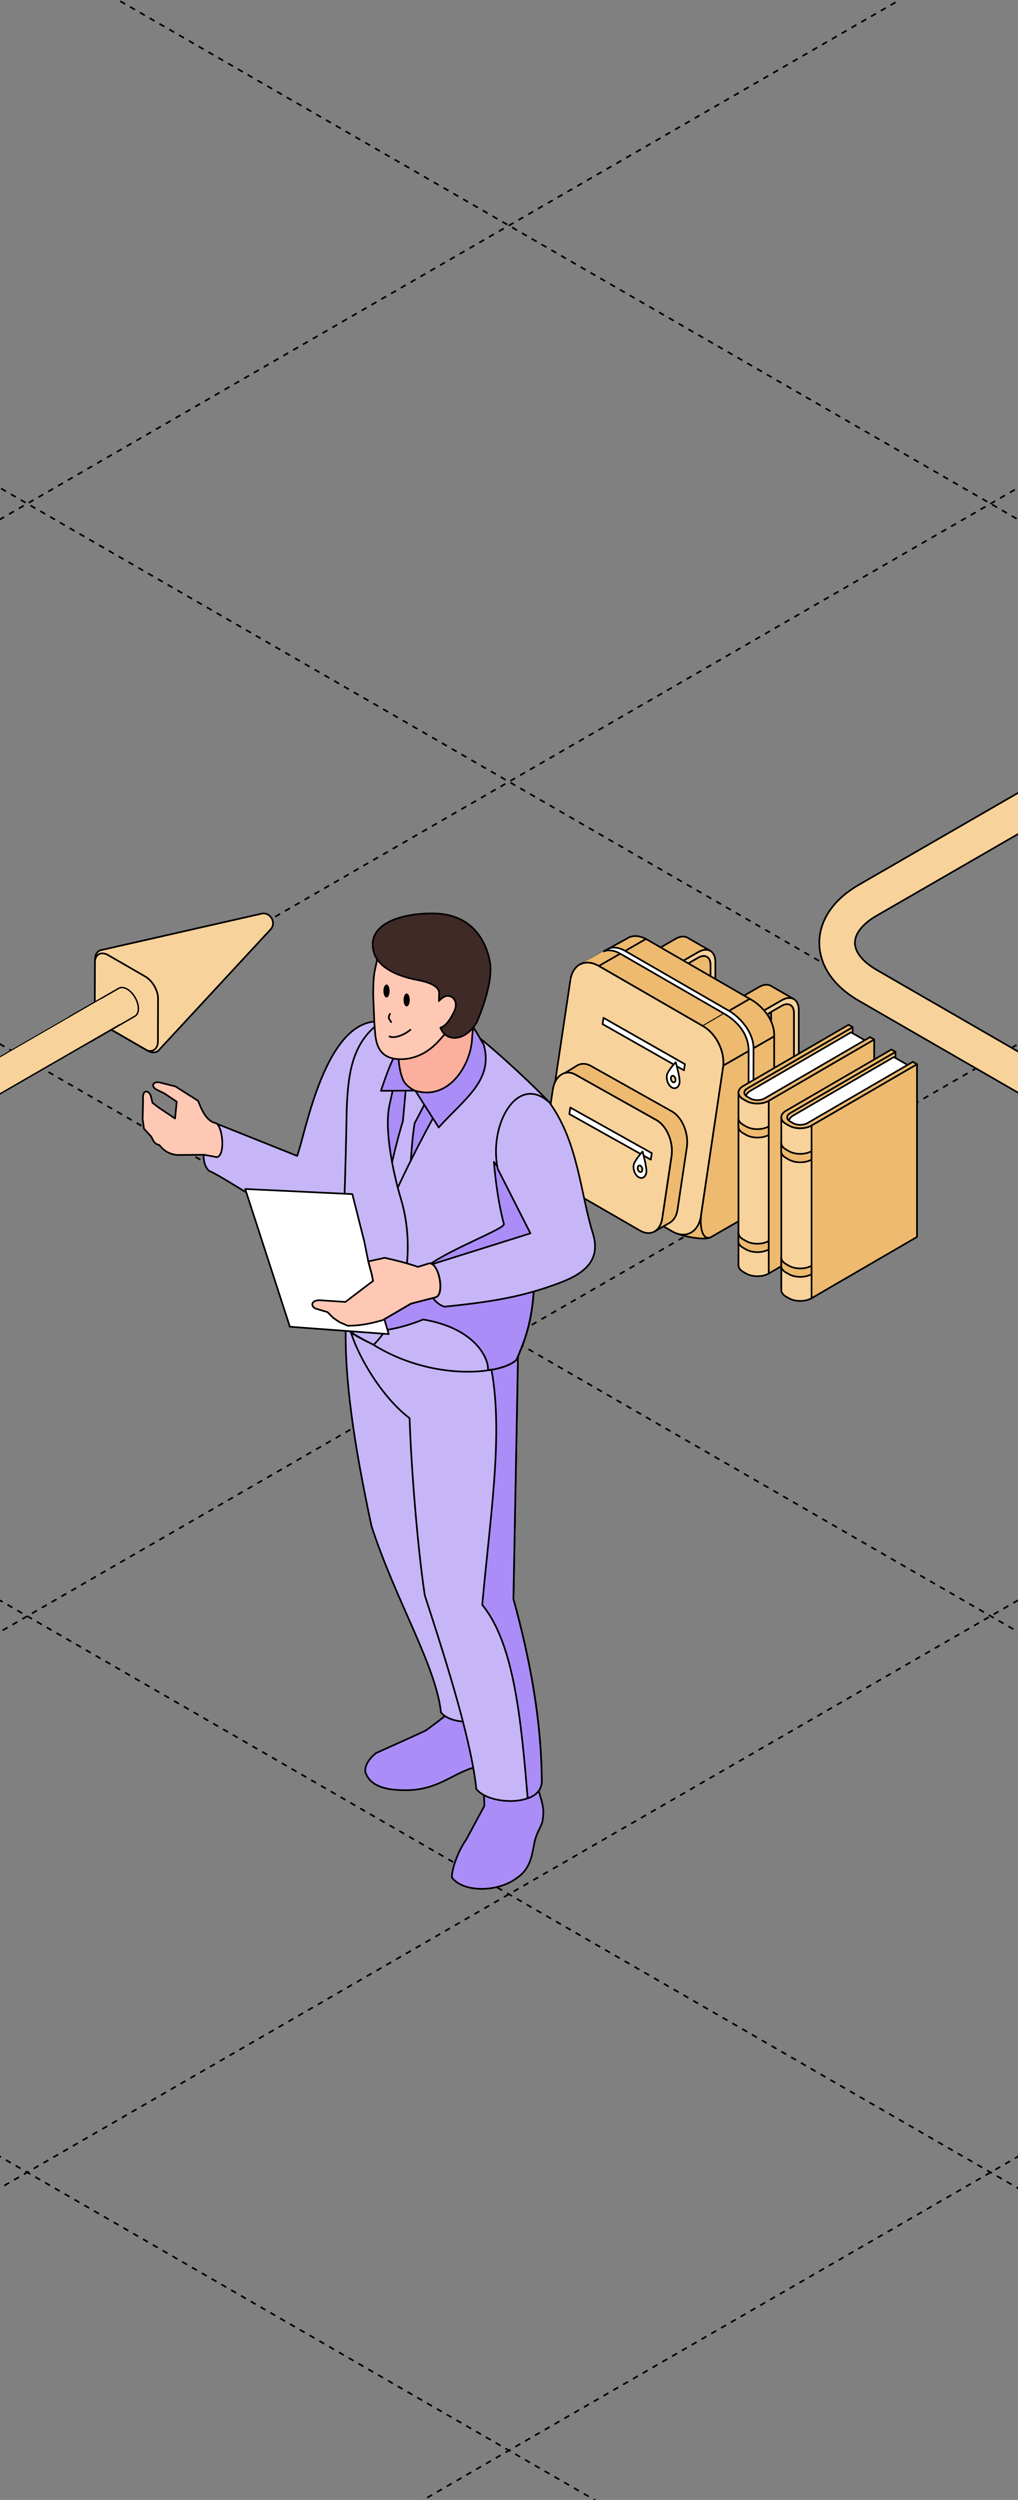 <?xml version="1.0" encoding="UTF-8"?> <svg xmlns="http://www.w3.org/2000/svg" width="360" height="884" viewBox="0 0 360 884" fill="none"><rect x="0" y="0" width="360" height="884" fill="#808080" stroke="none"/><g clip-path="url(#clip0_7527_34187)"><path d="M-1523.34 276.473L180.015 1259.9" stroke="black" stroke-width="0.6" stroke-linejoin="round" stroke-dasharray="2 2"></path><path d="M-1352.97 178.111L350.382 1161.54" stroke="black" stroke-width="0.6" stroke-linejoin="round" stroke-dasharray="2 2"></path><path d="M-1182.65 79.777L520.703 1063.21" stroke="black" stroke-width="0.6" stroke-linejoin="round" stroke-dasharray="2 2"></path><path d="M-1012.33 -18.557L691.023 964.875" stroke="black" stroke-width="0.6" stroke-linejoin="round" stroke-dasharray="2 2"></path><path d="M-841.964 -116.918L861.39 866.514" stroke="black" stroke-width="0.6" stroke-linejoin="round" stroke-dasharray="2 2"></path><path d="M-671.646 -215.252L1031.71 768.18" stroke="black" stroke-width="0.6" stroke-linejoin="round" stroke-dasharray="2 2"></path><path d="M-501.327 -313.586L1202.03 669.846" stroke="black" stroke-width="0.6" stroke-linejoin="round" stroke-dasharray="2 2"></path><path d="M-330.958 -411.947L1372.4 571.484" stroke="black" stroke-width="0.6" stroke-linejoin="round" stroke-dasharray="2 2"></path><path d="M-160.639 -510.281L1542.71 473.15" stroke="black" stroke-width="0.6" stroke-linejoin="round" stroke-dasharray="2 2"></path><path d="M9.679 -608.615L1713.03 374.816" stroke="black" stroke-width="0.6" stroke-linejoin="round" stroke-dasharray="2 2"></path><path d="M180.048 -706.979L1883.4 276.453" stroke="black" stroke-width="0.6" stroke-linejoin="round" stroke-dasharray="2 2"></path><path d="M179.967 1259.87L1883.32 276.435" stroke="black" stroke-width="0.6" stroke-linejoin="round" stroke-dasharray="2 2"></path><path d="M9.648 1161.53L1713 178.101" stroke="black" stroke-width="0.6" stroke-linejoin="round" stroke-dasharray="2 2"></path><path d="M-160.695 1063.19L1542.66 79.755" stroke="black" stroke-width="0.6" stroke-linejoin="round" stroke-dasharray="2 2"></path><path d="M-331.039 964.838L1372.31 -18.594" stroke="black" stroke-width="0.6" stroke-linejoin="round" stroke-dasharray="2 2"></path><path d="M-501.357 866.506L1202 -116.926" stroke="black" stroke-width="0.6" stroke-linejoin="round" stroke-dasharray="2 2"></path><path d="M-671.701 768.156L1031.65 -215.276" stroke="black" stroke-width="0.6" stroke-linejoin="round" stroke-dasharray="2 2"></path><path d="M-842.045 669.809L861.308 -313.623" stroke="black" stroke-width="0.6" stroke-linejoin="round" stroke-dasharray="2 2"></path><path d="M-1012.36 571.475L690.991 -411.957" stroke="black" stroke-width="0.6" stroke-linejoin="round" stroke-dasharray="2 2"></path><path d="M-1182.71 473.127L520.645 -510.305" stroke="black" stroke-width="0.6" stroke-linejoin="round" stroke-dasharray="2 2"></path><path d="M-1353.05 374.779L350.303 -608.653" stroke="black" stroke-width="0.6" stroke-linejoin="round" stroke-dasharray="2 2"></path><path d="M-1523.37 276.445L179.982 -706.987" stroke="black" stroke-width="0.6" stroke-linejoin="round" stroke-dasharray="2 2"></path><path d="M2288.5 750.639L2645.41 544.574C2659.76 536.29 2659.76 522.858 2645.41 514.574L2080.51 188.424C2066.16 180.14 2042.89 180.14 2028.54 188.424L1055.13 750.426C1040.78 758.71 1017.52 758.71 1003.17 750.426L306.795 348.375C292.446 340.09 292.446 326.659 306.795 318.375L897.315 -22.562C911.663 -30.846 911.663 -44.278 897.315 -52.562L96.462 -514.934C82.113 -523.219 58.849 -523.219 44.501 -514.934L-544.138 -175.084" stroke="black" stroke-width="13.2"></path><path d="M2288.5 750.639L2645.41 544.574C2659.76 536.29 2659.76 522.858 2645.41 514.574L2080.51 188.424C2066.16 180.14 2042.89 180.14 2028.54 188.424L1055.13 750.426C1040.78 758.71 1017.52 758.71 1003.17 750.426L306.795 348.375C292.446 340.09 292.446 326.659 306.795 318.375L897.315 -22.562C911.663 -30.846 911.663 -44.278 897.315 -52.562L96.462 -514.934C82.113 -523.219 58.849 -523.219 44.501 -514.934L-544.138 -175.084" stroke="#F8D29B" stroke-width="12"></path><path d="M265.135 413.893L276.435 407.371C279.768 405.449 282.48 400.75 282.48 396.9V357.175C282.48 353.326 279.768 351.764 276.435 353.685L265.135 360.208V362.201L276.435 355.679C278.814 354.306 280.755 355.424 280.755 358.175V397.9C280.755 400.652 278.82 404.004 276.435 405.377L265.135 411.9V413.893Z" fill="#F8D29B" stroke="black" stroke-width="0.6" stroke-miterlimit="10" stroke-linejoin="round"></path><path d="M268.377 349.03C270.168 347.997 271.776 347.977 272.881 348.768L280.619 353.219C279.527 352.637 278.057 352.742 276.436 353.683L265.136 360.206L257.077 355.552L268.377 349.03Z" fill="#EDBA6F" stroke="black" stroke-width="0.6" stroke-miterlimit="10" stroke-linejoin="round"></path><path d="M272.696 393.244V357.833L276.435 355.676C278.814 354.304 280.755 355.422 280.755 358.173V397.898C280.755 400.65 278.82 404.002 276.435 405.375L265.134 411.898L257.076 407.244L268.376 400.721C270.755 399.349 272.696 395.99 272.696 393.244Z" fill="#EDBA6F" stroke="black" stroke-width="0.6" stroke-miterlimit="10" stroke-linejoin="round"></path><path d="M235.627 396.856L246.927 390.333C250.26 388.412 252.972 383.713 252.972 379.863V340.138C252.972 336.289 250.26 334.727 246.927 336.648L235.627 343.171V345.164L246.927 338.642C249.306 337.269 251.247 338.387 251.247 341.132V380.857C251.247 383.602 249.312 386.961 246.927 388.334L235.627 394.856V396.85V396.856Z" fill="#F8D29B" stroke="black" stroke-width="0.6" stroke-miterlimit="10" stroke-linejoin="round"></path><path d="M238.867 331.99C240.658 330.958 242.266 330.938 243.377 331.729L251.115 336.18C250.03 335.598 248.553 335.703 246.932 336.644L235.632 343.167L227.574 338.513L238.874 331.99H238.867Z" fill="#EDBA6F" stroke="black" stroke-width="0.6" stroke-miterlimit="10" stroke-linejoin="round"></path><path d="M243.19 376.211V340.8L246.928 338.644C249.307 337.271 251.248 338.389 251.248 341.134V380.858C251.248 383.604 249.313 386.963 246.928 388.336L235.628 394.858L227.569 390.211L238.87 383.688C241.249 382.316 243.19 378.956 243.19 376.211Z" fill="#EDBA6F" stroke="black" stroke-width="0.6" stroke-miterlimit="10" stroke-linejoin="round"></path><path d="M250.961 437.625C248.817 438.56 241.941 437.298 239.373 436.115C236.805 434.939 245.647 428.501 247.504 428.619C249.36 428.737 250.961 437.619 250.961 437.619V437.625Z" fill="#EDBA6F" stroke="black" stroke-width="0.6" stroke-miterlimit="10" stroke-linejoin="round"></path><path d="M201.687 346.669C202.556 340.839 207.079 338.845 211.771 341.558C224.045 348.642 236.326 355.734 248.6 362.818C253.292 365.524 256.56 371.897 255.711 377.576C253.103 395.001 250.502 412.425 247.901 429.843C247.005 435.856 242.437 438.151 237.744 435.438C225.47 428.347 213.189 421.262 200.916 414.177C196.223 411.471 192.962 405.04 193.824 399.256C196.445 381.727 199.066 364.198 201.687 346.662V346.669Z" fill="#F8D29B" stroke="black" stroke-width="0.6" stroke-miterlimit="10" stroke-linejoin="round"></path><path d="M213.086 362.132C222.681 367.576 232.275 373.027 241.869 378.471C242 377.596 242.065 377.158 242.196 376.288C232.602 370.831 223.014 365.373 213.419 359.916C213.289 360.798 213.223 361.236 213.086 362.132Z" fill="white" stroke="black" stroke-width="0.6" stroke-miterlimit="10" stroke-linejoin="round"></path><path d="M240.32 382.828C240.568 381.188 238.954 375.619 238.954 375.619C238.954 375.619 236.065 378.639 235.823 380.286C235.575 381.933 236.379 383.854 237.62 384.554C238.862 385.253 240.071 384.475 240.32 382.828Z" fill="white" stroke="black" stroke-width="0.6" stroke-miterlimit="10" stroke-linejoin="round"></path><path d="M238.875 382.019C238.967 381.424 238.673 380.745 238.228 380.49C237.784 380.235 237.346 380.509 237.261 381.104C237.17 381.699 237.464 382.385 237.908 382.64C238.353 382.895 238.791 382.614 238.875 382.026V382.019Z" fill="#F8D29B" stroke="black" stroke-width="0.6" stroke-miterlimit="10" stroke-linejoin="round"></path><path d="M270.261 426.308C272.299 424.433 273.776 421.643 273.776 419.371V366.457C273.776 366.457 260.757 373.908 255.803 376.777H255.796L248.045 428.855C247.182 434.639 248.751 438.998 251.607 437.351L268.593 427.548C269.176 427.211 269.737 426.789 270.261 426.308Z" fill="#EDBA6F" stroke="black" stroke-width="0.6" stroke-miterlimit="10" stroke-linejoin="round"></path><path d="M228.425 332.01L265.136 353.205L248.6 362.82L248.541 362.787L211.772 341.559L228.425 332.01Z" fill="#EDBA6F" stroke="black" stroke-width="0.6" stroke-miterlimit="10" stroke-linejoin="round"></path><path d="M221.484 332.012C223.333 330.686 225.837 330.64 228.425 332.012C228.425 332.012 211.791 341.574 211.772 341.561C209.295 340.13 206.87 340.025 205.001 341.084C204.981 341.084 221.484 332.006 221.484 332.006V332.012Z" fill="#EDBA6F" stroke="black" stroke-width="0.6" stroke-miterlimit="10" stroke-linejoin="round"></path><path d="M265.135 353.208C265.135 353.208 265.436 353.351 265.579 353.436C269.945 355.959 274.037 361.096 273.769 366.449C270.684 368.227 255.796 376.769 255.796 376.769C256.24 371.305 253.07 365.397 248.6 362.815C248.58 362.802 265.135 353.201 265.135 353.201V353.208Z" fill="#EDBA6F" stroke="black" stroke-width="0.6" stroke-miterlimit="10" stroke-linejoin="round"></path><path d="M215.549 335.27C217.19 334.819 219.104 335.107 221.065 336.237L257.822 357.459C261.724 359.714 266.462 365.002 266.469 370.635C266.469 370.649 266.436 387.119 266.436 387.119L264.71 388.112L264.743 371.642C264.743 365.426 260.573 361.034 256.103 358.459L219.34 337.231C217.333 336.074 215.373 335.793 213.699 336.29L215.556 335.27H215.549Z" fill="white" stroke="black" stroke-width="0.6" stroke-miterlimit="10" stroke-linejoin="round"></path><path d="M234.171 430.894C235.425 422.482 236.112 417.894 237.471 408.835C238.21 403.888 235.811 398.156 232.171 396.11C222.616 390.744 213.054 385.378 203.492 380.012C202.185 379.274 200.878 379.123 199.708 379.457L203.76 376.966C203.858 376.895 203.969 376.836 204.074 376.777L204.152 376.731C205.545 375.96 207.224 375.94 208.91 376.888C218.472 382.254 228.027 387.62 237.589 392.986C241.236 395.032 243.628 400.763 242.889 405.711C241.536 414.776 240.85 419.358 239.589 427.77C239.269 429.907 238.327 431.423 237.06 432.233C237.06 432.24 236.857 432.358 236.857 432.358C236.818 432.377 236.785 432.403 236.746 432.423L231.367 435.528C232.779 434.769 233.824 433.188 234.164 430.9L234.171 430.894Z" fill="#EDBA6F" stroke="black" stroke-width="0.6" stroke-miterlimit="10" stroke-linejoin="round"></path><path d="M192.231 407.087C191.571 411.518 194.074 416.531 197.714 418.623C207.25 424.132 216.792 429.636 226.327 435.145C229.961 437.243 233.477 435.472 234.17 430.884C235.425 422.472 236.111 417.884 237.471 408.826C238.209 403.878 235.811 398.146 232.17 396.1C222.615 390.734 213.054 385.369 203.492 380.003C199.851 377.957 196.237 380.369 195.492 385.329C194.133 394.414 193.453 398.963 192.237 407.081L192.231 407.087Z" fill="#F8D29B" stroke="black" stroke-width="0.6" stroke-miterlimit="10" stroke-linejoin="round"></path><path d="M201.335 393.935C210.942 399.308 220.543 404.687 230.151 410.059C230.288 409.144 230.36 408.68 230.497 407.759C220.89 402.386 211.289 397.007 201.681 391.635C201.544 392.556 201.472 393.014 201.335 393.935Z" fill="white" stroke="black" stroke-width="0.6" stroke-miterlimit="10" stroke-linejoin="round"></path><path d="M228.575 414.56C228.823 412.9 227.235 407.188 227.235 407.188C227.235 407.188 224.32 410.384 224.072 412.037C223.824 413.697 224.634 415.586 225.876 416.285C227.117 416.985 228.327 416.22 228.575 414.56Z" fill="white" stroke="black" stroke-width="0.6" stroke-miterlimit="10" stroke-linejoin="round"></path><path d="M227.137 413.747C227.222 413.152 226.935 412.46 226.49 412.211C226.046 411.963 225.608 412.244 225.523 412.839C225.432 413.434 225.726 414.12 226.17 414.368C226.614 414.617 227.052 414.342 227.144 413.747H227.137Z" fill="#F8D29B" stroke="black" stroke-width="0.6" stroke-miterlimit="10" stroke-linejoin="round"></path><path d="M264.242 384.891C263.549 385.293 263.206 385.822 263.199 386.343L263.199 447.421C263.199 446.892 263.549 446.371 264.234 445.969L301.533 424.291L301.533 363.213L264.234 384.891L264.242 384.891Z" fill="#EDBA6F" stroke="black" stroke-width="0.6" stroke-linejoin="round"></path><path d="M309.23 369.79L273.659 390.462C271.499 391.721 267.968 391.728 265.785 390.477L265.398 390.253C263.222 388.994 263.215 386.961 265.375 385.709L300.946 365.037L302.384 365.864L307.785 368.956L309.223 369.782L309.23 369.79Z" fill="white" stroke="black" stroke-width="0.6" stroke-linejoin="round"></path><path d="M309.142 367.57L309.142 428.648L271.843 450.326L271.843 389.248L309.142 367.57Z" fill="#EDBA6F" stroke="black" stroke-width="0.6" stroke-linejoin="round"></path><path d="M263.854 389.264L262.811 388.66C261.701 388.02 261.15 387.178 261.15 386.336L261.15 447.414C261.15 448.256 261.701 449.097 262.811 449.738L263.854 450.341C266.067 451.608 269.65 451.6 271.848 450.327L271.848 389.249C269.657 390.523 266.067 390.53 263.862 389.264L263.854 389.264Z" fill="#F8D29B" stroke="black" stroke-width="0.6" stroke-linejoin="round"></path><path d="M271.841 398.321L271.841 401.316C269.614 402.575 266.046 402.567 263.833 401.301L262.775 400.698C261.822 400.132 261.271 399.439 261.136 398.716L261.136 395.416C261.144 396.258 261.703 397.092 262.805 397.733L263.848 398.329C266.061 399.595 269.644 399.588 271.841 398.314L271.841 398.321Z" fill="#EDBA6F" stroke="black" stroke-width="0.6" stroke-linejoin="round"></path><path d="M271.84 438.831L271.84 441.826C269.613 443.085 266.045 443.078 263.832 441.811L262.774 441.208C261.813 440.657 261.27 439.956 261.135 439.234L261.135 435.934C261.143 436.775 261.702 437.61 262.804 438.25L263.847 438.846C266.06 440.113 269.643 440.105 271.84 438.831Z" fill="#EDBA6F" stroke="black" stroke-width="0.6" stroke-linejoin="round"></path><path d="M309.14 367.571L271.841 389.249C269.643 390.522 266.06 390.53 263.847 389.264L262.805 388.66C260.599 387.386 260.585 385.323 262.782 384.049L300.081 362.371L301.542 363.213L264.242 384.891C262.857 385.695 262.857 387.006 264.25 387.811L265.308 388.414C266.715 389.219 268.988 389.211 270.381 388.407L307.68 366.729L309.147 367.571L309.14 367.571Z" fill="#EDBA6F" stroke="black" stroke-width="0.6" stroke-linejoin="round"></path><path d="M279.387 393.631C278.694 394.033 278.351 394.562 278.344 395.084L278.344 456.161C278.344 455.633 278.694 455.111 279.379 454.709L316.678 433.031L316.679 371.953L279.379 393.631L279.387 393.631Z" fill="#EDBA6F" stroke="black" stroke-width="0.6" stroke-linejoin="round"></path><path d="M324.375 378.53L288.804 399.202C286.643 400.461 283.112 400.469 280.93 399.217L280.542 398.994C278.367 397.735 278.36 395.701 280.52 394.45L316.091 373.777L317.529 374.604L322.93 377.696L324.367 378.523L324.375 378.53Z" fill="white" stroke="black" stroke-width="0.6" stroke-linejoin="round"></path><path d="M324.285 376.313L324.285 437.39L286.986 459.068L286.986 397.99L324.285 376.313Z" fill="#EDBA6F" stroke="black" stroke-width="0.6" stroke-linejoin="round"></path><path d="M278.998 398.004L277.955 397.4C276.845 396.76 276.294 395.918 276.294 395.076L276.294 456.154C276.294 456.996 276.845 457.838 277.955 458.478L278.998 459.082C281.211 460.348 284.794 460.341 286.991 459.067L286.991 397.989C284.801 399.263 281.211 399.27 279.006 398.004L278.998 398.004Z" fill="#F8D29B" stroke="black" stroke-width="0.6" stroke-linejoin="round"></path><path d="M286.986 407.063L286.986 410.058C284.759 411.317 281.19 411.31 278.978 410.043L277.92 409.44C276.967 408.874 276.415 408.181 276.281 407.458L276.281 404.158C276.289 405 276.847 405.834 277.95 406.475L278.993 407.071C281.205 408.337 284.788 408.33 286.986 407.056L286.986 407.063Z" fill="#EDBA6F" stroke="black" stroke-width="0.6" stroke-linejoin="round"></path><path d="M286.985 447.572L286.985 450.566C284.758 451.825 281.189 451.818 278.977 450.551L277.919 449.948C276.958 449.397 276.414 448.697 276.28 447.974L276.28 444.674C276.288 445.516 276.846 446.35 277.949 446.991L278.992 447.587C281.204 448.853 284.788 448.845 286.985 447.572Z" fill="#EDBA6F" stroke="black" stroke-width="0.6" stroke-linejoin="round"></path><path d="M324.284 376.311L286.984 397.989C284.787 399.263 281.204 399.27 278.991 398.004L277.948 397.4C275.743 396.127 275.728 394.063 277.926 392.789L315.225 371.111L316.685 371.953L279.386 393.631C278 394.435 278 395.747 279.394 396.551L280.451 397.155C281.859 397.959 284.131 397.952 285.524 397.147L322.824 375.469L324.291 376.311L324.284 376.311Z" fill="#EDBA6F" stroke="black" stroke-width="0.6" stroke-linejoin="round"></path><path d="M33.608 355.441C33.608 356.919 34.12 358.553 34.946 360.01C35.794 361.455 36.954 362.714 38.234 363.453L52.193 371.512C54.018 372.564 55.589 372.237 56.502 370.978L95.676 328.66C96.794 327.457 96.764 325.881 96.051 324.73C95.411 323.536 94.062 322.721 92.46 323.089L36.225 335.855C34.676 336.016 33.608 337.212 33.608 339.32V355.438V355.441Z" fill="#F8D29B" stroke="black" stroke-width="0.6" stroke-miterlimit="10"></path><path d="M38.235 363.455C35.459 361.812 33.513 358.121 33.522 355.291L33.565 340.267C33.574 337.437 35.782 336.313 38.246 337.734L51.434 345.348C53.898 346.771 55.895 350.232 55.889 353.064L55.846 368.218C55.837 371.048 53.92 371.999 52.195 371.514L38.235 363.455Z" fill="#F8D29B" stroke="black" stroke-width="0.6" stroke-miterlimit="10"></path><path fill-rule="evenodd" clip-rule="evenodd" d="M48.687 356.641C48.687 357.824 48.288 358.668 47.636 359.088H47.644L31.858 368.202L24.784 359.696L42.031 349.738L42.032 349.746C42.735 349.292 43.73 349.33 44.835 349.968C46.962 351.196 48.687 354.184 48.687 356.641Z" fill="#F8D29B"></path><path fill-rule="evenodd" clip-rule="evenodd" d="M42.49 349.53C43.139 349.329 43.952 349.456 44.834 349.966C46.962 351.194 48.687 354.182 48.687 356.639C48.687 357.565 48.442 358.284 48.023 358.754C47.909 358.881 47.782 358.991 47.644 359.081C47.643 359.081 47.643 359.082 47.642 359.082C47.64 359.084 47.638 359.085 47.636 359.086H47.644L31.858 368.201L24.784 359.694L42.031 349.736L42.032 349.744C42.033 349.743 42.033 349.743 42.034 349.742C42.039 349.739 42.044 349.736 42.049 349.733C42.186 349.647 42.333 349.579 42.49 349.53ZM41.84 349.27C42.748 348.734 43.922 348.857 45.086 349.53C46.245 350.198 47.265 351.326 47.995 352.59C48.725 353.854 49.191 355.301 49.191 356.639C49.191 357.887 48.779 358.904 47.981 359.461C47.955 359.484 47.927 359.505 47.896 359.522L32.11 368.637C31.897 368.759 31.628 368.711 31.471 368.523L24.397 360.016C24.302 359.902 24.262 359.751 24.288 359.605C24.314 359.459 24.404 359.332 24.532 359.258L41.779 349.3C41.799 349.289 41.819 349.279 41.84 349.27Z" fill="black"></path><path fill-rule="evenodd" clip-rule="evenodd" d="M31.029 355.588L-634 739.543L-622.224 746.342L42.806 362.387L31.029 355.588Z" fill="black"></path><path fill-rule="evenodd" clip-rule="evenodd" d="M35.663 353.324L-633.912 739.903L-623.008 746.198L46.567 359.619L35.663 353.324Z" fill="#F8D29B"></path><path d="M134.86 361.231C114.977 359.387 107.961 401.359 105.075 408.735L75.41 396.869C73.366 399.274 69.758 410.218 73.887 413.986C83.829 418.516 102.91 434.591 117.061 430.863C123.956 428.137 143.238 392.539 146.005 369.369L134.86 361.271V361.231Z" fill="#C6B6F7" stroke="black" stroke-width="0.6" stroke-linejoin="round"></path><path fill-rule="evenodd" clip-rule="evenodd" d="M72.203 408.333L76.493 409.134V409.174C79.659 409.174 78.978 398.872 76.493 397.188C73.205 396.667 71.442 392.859 70.038 389.251L62.021 384.16L56.248 382.717C54.043 382.436 53.202 384.12 55.487 385.362L58.132 386.645L62.502 389.572L61.901 395.505L57.757 392.752C57.608 392.633 57.453 392.521 57.291 392.418L56.248 391.737L53.92 389.962L53.322 387.447C53.31 387.44 53.298 387.432 53.286 387.425L53.282 387.408C52.721 385.724 50.195 384.682 50.596 389.252L50.435 395.706L50.917 399.113L53.482 401.919C53.576 402.101 53.663 402.278 53.747 402.449C54.084 403.131 54.374 403.719 54.815 404.143C55.17 404.5 55.623 404.747 56.283 404.844L56.97 405.607C57.26 405.939 57.574 406.241 57.908 406.514C59.424 407.768 61.357 408.446 63.344 408.413L72.203 408.333Z" fill="#FFC8B5"></path><path d="M76.493 409.134H76.793C76.793 408.99 76.69 408.866 76.548 408.84L76.493 409.134ZM72.203 408.333L72.258 408.038C72.239 408.034 72.22 408.032 72.2 408.033L72.203 408.333ZM76.493 409.174H76.192C76.192 409.34 76.327 409.474 76.493 409.474V409.174ZM76.493 397.188L76.661 396.94C76.624 396.915 76.583 396.899 76.54 396.892L76.493 397.188ZM70.038 389.251L70.318 389.142C70.295 389.083 70.253 389.032 70.199 388.998L70.038 389.251ZM62.021 384.16L62.182 383.906C62.155 383.889 62.125 383.876 62.094 383.869L62.021 384.16ZM56.248 382.717L56.321 382.426C56.309 382.423 56.298 382.42 56.286 382.419L56.248 382.717ZM55.487 385.362L55.343 385.626L55.356 385.632L55.487 385.362ZM58.132 386.645L58.299 386.396C58.288 386.388 58.276 386.381 58.263 386.375L58.132 386.645ZM62.502 389.572L62.8 389.602C62.812 389.492 62.761 389.384 62.669 389.322L62.502 389.572ZM61.901 395.505L61.735 395.754C61.822 395.813 61.934 395.821 62.029 395.776C62.124 395.731 62.188 395.639 62.199 395.535L61.901 395.505ZM57.757 392.752L57.569 392.986C57.576 392.992 57.584 392.997 57.591 393.002L57.757 392.752ZM57.291 392.418L57.127 392.67L57.13 392.672L57.291 392.418ZM56.248 391.737L56.066 391.976C56.072 391.98 56.078 391.984 56.084 391.988L56.248 391.737ZM53.92 389.962L53.629 390.031C53.645 390.098 53.684 390.158 53.739 390.2L53.92 389.962ZM53.322 387.447L53.614 387.377C53.595 387.3 53.547 387.233 53.479 387.191L53.322 387.447ZM53.286 387.425L52.994 387.494C53.013 387.572 53.061 387.639 53.13 387.681L53.286 387.425ZM53.282 387.408L53.574 387.338C53.572 387.329 53.569 387.321 53.566 387.313L53.282 387.408ZM50.596 389.252L50.896 389.259C50.896 389.248 50.896 389.237 50.895 389.225L50.596 389.252ZM50.435 395.706L50.136 395.698C50.135 395.715 50.136 395.731 50.139 395.748L50.435 395.706ZM50.917 399.113L50.62 399.155C50.628 399.215 50.654 399.271 50.695 399.316L50.917 399.113ZM53.482 401.919L53.749 401.782C53.737 401.759 53.722 401.737 53.704 401.717L53.482 401.919ZM53.747 402.449L53.478 402.582L53.478 402.582L53.747 402.449ZM54.815 404.143L55.028 403.931L55.023 403.927L54.815 404.143ZM56.283 404.844L56.506 404.644C56.459 404.592 56.396 404.558 56.327 404.547L56.283 404.844ZM56.97 405.607L57.196 405.41L57.193 405.407L56.97 405.607ZM57.908 406.514L58.1 406.283L58.098 406.281L57.908 406.514ZM63.344 408.413L63.341 408.113L63.339 408.113L63.344 408.413ZM76.493 409.134L76.548 408.84L72.258 408.038L72.203 408.333L72.148 408.628L76.437 409.429L76.493 409.134ZM76.493 409.174H76.793V409.134H76.493H76.192V409.174H76.493ZM76.493 397.188L76.324 397.437C76.582 397.611 76.837 397.913 77.075 398.334C77.311 398.753 77.522 399.271 77.699 399.858C78.055 401.032 78.27 402.451 78.312 403.822C78.354 405.196 78.221 406.496 77.894 407.44C77.562 408.403 77.081 408.874 76.493 408.874V409.174V409.474C77.487 409.474 78.109 408.658 78.462 407.636C78.821 406.596 78.955 405.215 78.912 403.804C78.869 402.388 78.646 400.916 78.273 399.684C78.087 399.069 77.861 398.506 77.597 398.039C77.335 397.575 77.024 397.186 76.661 396.94L76.493 397.188ZM70.038 389.251L69.759 389.36C70.461 391.164 71.263 393.049 72.313 394.549C73.364 396.051 74.689 397.206 76.445 397.485L76.493 397.188L76.54 396.892C75.009 396.649 73.808 395.64 72.805 394.205C71.8 392.769 71.019 390.945 70.318 389.142L70.038 389.251ZM62.021 384.16L61.86 384.413L69.878 389.504L70.038 389.251L70.199 388.998L62.182 383.906L62.021 384.16ZM56.248 382.717L56.175 383.008L61.948 384.451L62.021 384.16L62.094 383.869L56.321 382.426L56.248 382.717ZM55.487 385.362L55.63 385.099C55.087 384.804 54.757 384.496 54.585 384.225C54.416 383.957 54.404 383.737 54.465 383.572C54.528 383.403 54.69 383.232 54.987 383.116C55.283 383.001 55.696 382.949 56.21 383.014L56.248 382.717L56.286 382.419C55.698 382.344 55.179 382.397 54.769 382.557C54.359 382.717 54.04 382.992 53.902 383.364C53.763 383.741 53.831 384.157 54.078 384.546C54.322 384.931 54.744 385.3 55.343 385.626L55.487 385.362ZM58.132 386.645L58.263 386.375L55.617 385.092L55.487 385.362L55.356 385.632L58.002 386.915L58.132 386.645ZM62.502 389.572L62.669 389.322L58.299 386.396L58.132 386.645L57.965 386.894L62.335 389.821L62.502 389.572ZM61.901 395.505L62.199 395.535L62.8 389.602L62.502 389.572L62.203 389.541L61.602 395.474L61.901 395.505ZM57.757 392.752L57.591 393.002L61.735 395.754L61.901 395.505L62.067 395.255L57.923 392.502L57.757 392.752ZM57.757 392.752L57.945 392.518C57.788 392.392 57.623 392.274 57.451 392.165L57.291 392.418L57.13 392.672C57.283 392.769 57.429 392.873 57.569 392.986L57.757 392.752ZM57.291 392.418L57.455 392.167L56.413 391.486L56.248 391.737L56.084 391.988L57.127 392.67L57.291 392.418ZM56.248 391.737L56.43 391.498L54.102 389.723L53.92 389.962L53.739 390.2L56.066 391.976L56.248 391.737ZM53.322 387.447L53.03 387.516L53.629 390.031L53.92 389.962L54.212 389.892L53.614 387.377L53.322 387.447ZM53.286 387.425L53.13 387.681C53.141 387.688 53.153 387.695 53.165 387.702L53.322 387.447L53.479 387.191C53.467 387.184 53.455 387.176 53.442 387.169L53.286 387.425ZM53.286 387.425L53.578 387.356L53.574 387.338L53.282 387.408L52.99 387.477L52.994 387.494L53.286 387.425ZM53.282 387.408L53.566 387.313C53.409 386.84 53.115 386.413 52.763 386.114C52.417 385.82 51.977 385.62 51.532 385.688C51.066 385.76 50.699 386.11 50.486 386.696C50.275 387.274 50.195 388.116 50.297 389.278L50.596 389.252L50.895 389.225C50.796 388.102 50.882 387.361 51.049 386.902C51.214 386.45 51.439 386.309 51.624 386.281C51.831 386.249 52.102 386.339 52.375 386.571C52.642 386.799 52.874 387.133 52.997 387.502L53.282 387.408ZM50.596 389.252L50.296 389.244L50.136 395.698L50.435 395.706L50.736 395.713L50.896 389.259L50.596 389.252ZM50.435 395.706L50.139 395.748L50.62 399.155L50.917 399.113L51.214 399.071L50.733 395.664L50.435 395.706ZM50.917 399.113L50.695 399.316L53.261 402.122L53.482 401.919L53.704 401.717L51.138 398.911L50.917 399.113ZM53.482 401.919L53.215 402.056C53.307 402.236 53.394 402.41 53.478 402.582L53.747 402.449L54.016 402.316C53.932 402.145 53.844 401.966 53.749 401.782L53.482 401.919ZM53.747 402.449L53.478 402.582C53.809 403.251 54.121 403.892 54.607 404.359L54.815 404.143L55.023 403.927C54.627 403.547 54.359 403.011 54.016 402.316L53.747 402.449ZM56.283 404.844L56.327 404.547C55.727 404.459 55.334 404.24 55.027 403.931L54.815 404.143L54.602 404.355C55.005 404.76 55.519 405.035 56.239 405.141L56.283 404.844ZM56.283 404.844L56.06 405.045L56.747 405.808L56.97 405.607L57.193 405.407L56.506 404.644L56.283 404.844ZM56.97 405.607L56.744 405.805C57.045 406.149 57.371 406.463 57.719 406.746L57.908 406.514L58.098 406.281C57.776 406.019 57.474 405.729 57.196 405.41L56.97 405.607ZM63.344 408.413L63.339 408.113C61.423 408.145 59.56 407.491 58.1 406.283L57.908 406.514L57.717 406.745C59.288 408.045 61.29 408.747 63.349 408.713L63.344 408.413ZM72.203 408.333L72.2 408.033L63.341 408.113L63.344 408.413L63.346 408.713L72.206 408.633L72.203 408.333Z" fill="black"></path><path d="M181.322 604.284C183.085 606.609 183.085 611.941 182.645 617.994C181.001 624.087 175.228 623.606 170.297 624.408C160.757 625.891 156.026 633.067 143.358 633.027C135.822 633.027 130.811 631.383 129.207 626.613C128.967 624.408 130.25 622.163 132.936 619.918C132.936 619.918 150.213 612.181 150.654 611.861C151.095 611.54 158.832 605.888 158.993 605.326C159.153 604.725 161.959 591.496 161.959 591.496H180.56L181.322 604.284Z" fill="#AB8DF7" stroke="black" stroke-width="0.6" stroke-linejoin="round"></path><path d="M190.462 633.185C192.186 638.677 192.507 640.28 191.785 644.369C190.983 646.534 190.142 647.496 189.26 650.463C188.217 654.151 188.378 660.284 182.886 663.972C176.351 669.143 163.764 669.344 159.795 663.852C159.795 661.166 161.559 655.273 164.886 650.463L171.3 638.557L170.9 627.412L189.3 623.363L190.502 633.185H190.462Z" fill="#AB8DF7" stroke="black" stroke-width="0.6" stroke-linejoin="round"></path><path d="M159.675 462.051V536.694C165.688 558.342 177.233 578.626 179.078 600.273C179.078 609.373 160.637 611.378 155.947 605.525C154.103 588.768 139.952 566.078 131.373 539.621C125.681 512.962 120.95 485.302 122.554 463.053L159.675 462.091V462.051Z" fill="#C6B6F7" stroke="black" stroke-width="0.6" stroke-linejoin="round"></path><path d="M123.075 464.896C122.554 472.513 132.936 492.477 144.842 501.497C145.364 517.692 147.488 545.794 150.214 564.114C158.833 590.531 166.65 615.867 168.454 632.624C171.541 636.512 180.801 638.035 186.614 635.871C187.095 635.71 187.456 635.55 187.776 635.39C187.897 635.35 188.017 635.269 188.177 635.189C190.222 634.067 191.585 632.303 191.585 629.817C191.464 608.571 187.536 587.084 181.563 565.396L183.367 469.346V466.66L123.115 464.896H123.075Z" fill="#C6B6F7" stroke="black" stroke-width="0.6" stroke-linejoin="round"></path><path d="M170.538 567.481C181.883 581.272 184.288 608.531 186.613 635.911C186.854 635.791 187.215 635.631 187.776 635.43C187.896 635.39 188.017 635.31 188.177 635.23C190.221 634.107 191.584 632.343 191.584 629.858C191.464 608.611 187.536 587.124 181.562 565.437L183.366 469.387L172.102 477.084C179.117 501.056 173.545 533.728 170.538 567.521V567.481Z" fill="#AB8DF7" stroke="black" stroke-width="0.6" stroke-linejoin="round"></path><path d="M122.995 469.908C122.394 471.993 155.667 487.667 166.731 482.456C170.9 480.492 184.089 485.182 184.049 455.918L191.305 433.348L194.592 390.294C184.61 379.43 173.025 370.05 159.996 361.992L133.899 363.235C123.757 370.411 126.683 380.232 125.12 392.339C125.12 392.339 121.833 439.642 120.149 451.388C119.067 459.085 122.554 463.013 122.995 469.908Z" fill="#AB8DF7" stroke="black" stroke-width="0.6" stroke-linejoin="round"></path><path d="M150.254 384.963L150.615 389.533L146.606 397.229C144.642 409.737 143.961 436.435 145.524 447.259L138.629 458.924L133.177 445.736C134.7 426.133 139.431 406.409 142.477 396.428L143.48 385.363L146.727 381.996L150.294 384.963H150.254Z" fill="#C6B6F7" stroke="black" stroke-width="0.6" stroke-linejoin="round"></path><path d="M132.175 475.599C147.569 485.06 164.486 486.222 174.588 484.218C178.476 483.456 181.323 482.214 182.726 480.77C185.371 474.236 189.019 467.02 189.019 448.821L191.385 433.347L194.672 390.252C189.1 384.199 176.512 372.574 170.018 367.402C159.034 383.558 147.048 405.806 139.391 422.723C134.3 434.028 134.099 445.654 133.658 457.84C133.498 462.09 133.297 466.379 132.856 470.749C132.696 472.352 132.496 473.955 132.255 475.599H132.175Z" fill="#C6B6F7" stroke="black" stroke-width="0.6" stroke-linejoin="round"></path><path d="M120.148 451.347C121.832 439.601 122.594 392.738 122.594 392.738C123.075 378.708 124.758 368.365 134.861 361.189L145.364 362.633C142.237 371.973 139.711 381.394 137.707 390.894C135.783 399.954 139.27 415.629 141.836 424.127C147.288 442.367 142.998 464.856 132.135 475.52C126.522 472.754 122.794 470.469 122.995 469.827C120.229 464.255 119.066 458.963 120.148 451.307V451.347Z" fill="#C6B6F7" stroke="black" stroke-width="0.6" stroke-linejoin="round"></path><path d="M158.913 355.055C167.212 361.028 168.975 366.119 171.06 369.406C174.628 381.994 164.285 388.488 155.145 398.67L146.847 385.642L134.7 385.722C137.466 377.784 138.99 372.493 146.366 362.631L158.913 355.055Z" fill="#AB8DF7" stroke="black" stroke-width="0.6" stroke-linejoin="round"></path><path d="M117.903 466.06C118.183 467.463 119.306 468.586 121.029 469.428C123.675 470.67 127.804 471.151 132.735 470.75C137.786 470.39 143.679 469.027 149.652 466.581C168.774 469.788 173.023 481.093 172.542 484.541C173.063 484.38 173.745 484.3 174.547 484.22C178.435 483.458 181.281 482.216 182.684 480.772C185.33 474.238 188.978 467.022 188.978 448.822L191.343 433.349L174.667 410.859C174.667 410.859 175.549 423.126 178.194 432.787C178.676 434.471 159.874 441.326 151.336 447.54C146.245 451.268 139.63 454.796 133.617 457.842C128.085 460.608 123.074 462.853 120.308 464.336C118.784 465.178 117.943 465.78 117.983 466.06H117.903Z" fill="#AB8DF7" stroke="black" stroke-width="0.6" stroke-linejoin="round"></path><path d="M194.592 390.254C204.574 404.365 205.295 422.244 209.665 436.155C212.511 445.335 207.099 450.145 198.119 453.553C185.372 458.404 174.588 460.288 157.23 462.052C152.54 460.889 147.93 451.789 151.337 447.5L187.576 436.115L176.031 413.345C172.664 397.55 183.207 378.99 194.672 390.214L194.592 390.254Z" fill="#C6B6F7" stroke="black" stroke-width="0.6" stroke-linejoin="round"></path><path d="M153.942 458.803C157.47 458.082 155.305 446.416 151.817 446.777L147.849 448.02C144.241 446.777 140.272 445.735 136.063 444.812L126.482 447.338L121.551 449.944L119.306 450.625C116.42 451.066 116.701 453.552 119.427 454.153L123.676 453.912L129.449 451.708L131.974 452.91L122.273 460.326L113.133 459.725C109.886 459.725 109.926 462.13 112.09 462.812L115.819 463.934L117.903 466.019L120.148 467.502L122.994 468.745C127.364 468.825 131.573 467.863 135.422 466.781L145.363 460.968L153.942 458.763V458.803Z" fill="#FFC8B5" stroke="black" stroke-width="0.6" stroke-linejoin="round"></path><path d="M86.715 420.439L102.51 469.146L137.466 471.752L131.934 452.951L131.373 450.225L130.25 446.096L128.807 438.96L124.598 422.243L86.715 420.439Z" fill="white" stroke="black" stroke-width="0.6" stroke-linejoin="round"></path><path fill-rule="evenodd" clip-rule="evenodd" d="M131.934 452.951L131.574 451.027V450.987L130.251 446.056L136.023 444.773C140.192 445.695 144.201 446.738 147.809 447.98L151.778 446.738C155.265 446.377 157.43 458.042 153.902 458.764L145.324 460.969L135.382 466.781C135.181 466.862 134.941 466.942 134.7 466.982L134.694 466.959L134.66 466.983C131.052 468.025 127.084 468.827 122.955 468.787L120.108 467.544L117.904 466.061L115.819 463.976L112.051 462.854H111.971C109.806 462.173 109.766 459.767 113.013 459.767L122.153 460.369L131.052 453.594L131.244 453.477L131.934 452.951Z" fill="#FFC8B5"></path><path d="M131.574 451.027H131.274C131.274 451.046 131.275 451.064 131.279 451.082L131.574 451.027ZM131.934 452.951L132.116 453.19C132.206 453.121 132.25 453.007 132.229 452.896L131.934 452.951ZM131.574 450.987H131.874C131.874 450.961 131.87 450.935 131.863 450.909L131.574 450.987ZM130.251 446.056L130.186 445.763C130.106 445.781 130.037 445.831 129.994 445.901C129.952 445.971 129.94 446.055 129.961 446.134L130.251 446.056ZM136.023 444.773L136.088 444.48C136.045 444.471 136.001 444.471 135.958 444.48L136.023 444.773ZM147.809 447.98L147.711 448.264C147.772 448.285 147.838 448.286 147.899 448.267L147.809 447.98ZM151.778 446.738L151.747 446.439C151.727 446.441 151.707 446.445 151.688 446.451L151.778 446.738ZM153.902 458.764L153.842 458.47C153.837 458.471 153.833 458.472 153.828 458.473L153.902 458.764ZM145.324 460.969L145.249 460.678C145.222 460.685 145.196 460.696 145.172 460.71L145.324 460.969ZM135.382 466.781L135.493 467.06C135.507 467.054 135.52 467.048 135.533 467.04L135.382 466.781ZM134.7 466.982L134.411 467.06C134.451 467.209 134.598 467.303 134.75 467.278L134.7 466.982ZM134.694 466.959L134.984 466.881C134.959 466.787 134.889 466.711 134.797 466.677C134.705 466.644 134.602 466.657 134.522 466.713L134.694 466.959ZM134.66 466.983L134.744 467.271C134.775 467.262 134.805 467.248 134.832 467.229L134.66 466.983ZM122.955 468.787L122.835 469.062C122.872 469.078 122.911 469.087 122.952 469.087L122.955 468.787ZM120.108 467.544L119.941 467.793C119.956 467.803 119.972 467.812 119.988 467.819L120.108 467.544ZM117.904 466.061L117.692 466.273C117.705 466.287 117.72 466.299 117.736 466.31L117.904 466.061ZM115.819 463.976L116.031 463.764C115.996 463.729 115.952 463.703 115.905 463.689L115.819 463.976ZM112.051 462.854L112.136 462.566C112.109 462.558 112.08 462.554 112.051 462.554V462.854ZM111.971 462.854L111.881 463.14C111.91 463.149 111.94 463.154 111.971 463.154V462.854ZM113.013 459.767L113.033 459.468C113.026 459.467 113.02 459.467 113.013 459.467V459.767ZM122.153 460.369L122.133 460.668C122.206 460.673 122.277 460.651 122.335 460.607L122.153 460.369ZM131.052 453.594L130.896 453.338C130.888 453.343 130.879 453.349 130.871 453.355L131.052 453.594ZM131.244 453.477L131.4 453.733C131.409 453.728 131.418 453.722 131.426 453.716L131.244 453.477ZM131.574 451.027L131.279 451.082L131.639 453.007L131.934 452.951L132.229 452.896L131.868 450.972L131.574 451.027ZM131.574 450.987H131.274V451.027H131.574H131.874V450.987H131.574ZM130.251 446.056L129.961 446.134L131.284 451.065L131.574 450.987L131.863 450.909L130.54 445.978L130.251 446.056ZM136.023 444.773L135.958 444.48L130.186 445.763L130.251 446.056L130.316 446.349L136.088 445.066L136.023 444.773ZM147.809 447.98L147.907 447.697C144.284 446.449 140.263 445.404 136.088 444.48L136.023 444.773L135.958 445.066C140.122 445.987 144.118 447.026 147.711 448.264L147.809 447.98ZM151.778 446.738L151.688 446.451L147.719 447.694L147.809 447.98L147.899 448.267L151.867 447.024L151.778 446.738ZM153.902 458.764L153.962 459.058C155.033 458.839 155.599 457.805 155.843 456.589C156.092 455.35 156.038 453.796 155.766 452.291C155.494 450.787 154.996 449.302 154.334 448.208C153.684 447.135 152.805 446.33 151.747 446.439L151.778 446.738L151.809 447.036C152.494 446.965 153.193 447.483 153.82 448.518C154.434 449.532 154.912 450.941 155.176 452.398C155.439 453.856 155.484 455.33 155.255 456.471C155.022 457.633 154.536 458.328 153.842 458.47L153.902 458.764ZM145.324 460.969L145.398 461.259L153.977 459.054L153.902 458.764L153.828 458.473L145.249 460.678L145.324 460.969ZM135.382 466.781L135.533 467.04L145.475 461.228L145.324 460.969L145.172 460.71L135.23 466.522L135.382 466.781ZM134.7 466.982L134.75 467.278C135.02 467.233 135.282 467.144 135.493 467.06L135.382 466.781L135.27 466.503C135.081 466.579 134.862 466.651 134.651 466.686L134.7 466.982ZM134.694 466.959L134.405 467.037L134.411 467.06L134.7 466.982L134.99 466.904L134.984 466.881L134.694 466.959ZM134.66 466.983L134.832 467.229L134.866 467.205L134.694 466.959L134.522 466.713L134.488 466.737L134.66 466.983ZM122.955 468.787L122.952 469.087C127.12 469.127 131.12 468.318 134.744 467.271L134.66 466.983L134.577 466.695C130.985 467.733 127.047 468.527 122.958 468.487L122.955 468.787ZM120.108 467.544L119.988 467.819L122.835 469.062L122.955 468.787L123.075 468.512L120.228 467.269L120.108 467.544ZM117.904 466.061L117.736 466.31L119.941 467.793L120.108 467.544L120.276 467.295L118.071 465.812L117.904 466.061ZM115.819 463.976L115.607 464.189L117.692 466.273L117.904 466.061L118.116 465.849L116.031 463.764L115.819 463.976ZM112.051 462.854L111.965 463.142L115.733 464.264L115.819 463.976L115.905 463.689L112.136 462.566L112.051 462.854ZM111.971 462.854V463.154H112.051V462.854V462.554H111.971V462.854ZM113.013 459.767V459.467C111.349 459.467 110.334 460.09 110.167 461.001C110.003 461.901 110.726 462.777 111.881 463.14L111.971 462.854L112.061 462.568C111.05 462.25 110.671 461.582 110.757 461.109C110.842 460.648 111.43 460.067 113.013 460.067V459.767ZM122.153 460.369L122.173 460.069L113.033 459.468L113.013 459.767L112.993 460.067L122.133 460.668L122.153 460.369ZM131.052 453.594L130.871 453.355L121.971 460.13L122.153 460.369L122.335 460.607L131.234 453.832L131.052 453.594ZM131.244 453.477L131.088 453.221L130.896 453.338L131.052 453.594L131.208 453.85L131.4 453.733L131.244 453.477ZM131.934 452.951L131.753 452.713L131.062 453.238L131.244 453.477L131.426 453.716L132.116 453.19L131.934 452.951Z" fill="black"></path><path d="M142.757 382.276C143.439 383.639 145.724 385.363 146.926 385.723C158.632 389.171 166.209 376.864 166.89 367.924C167.491 359.987 168.053 353.773 168.053 353.773L141.194 360.308C141.194 360.308 140.953 362.432 140.833 365.439C140.593 370.53 140.673 378.187 142.757 382.276Z" fill="#FCAF9D" stroke="black" stroke-width="0.6" stroke-linejoin="round"></path><path d="M164.926 355.618C164.926 355.618 158.352 365.038 153.982 369.288C149.613 373.537 144.922 374.459 142.276 374.539C131.974 374.86 132.856 366.121 132.375 361.591C132.335 361.19 131.974 351.569 131.974 351.569C132.014 344.353 132.415 343.912 133.257 339.903C134.499 334.011 140.192 322.866 157.43 325.191C165.728 326.314 170.538 331.204 171.621 338.54C172.463 344.353 169.336 353.974 169.336 353.974L164.966 355.618H164.926Z" fill="#FFC8B5" stroke="black" stroke-width="0.6" stroke-linejoin="round"></path><path d="M142.714 353.592C142.714 352.327 143.203 351.301 143.808 351.301C144.413 351.301 144.903 352.327 144.903 353.592C144.903 354.857 144.413 355.883 143.808 355.883C143.203 355.883 142.714 354.857 142.714 353.592Z" fill="black"></path><path d="M135.59 350.424C135.59 349.159 136.081 348.133 136.686 348.133C137.29 348.133 137.779 349.159 137.779 350.424C137.779 351.689 137.29 352.715 136.686 352.715C136.081 352.715 135.59 351.689 135.59 350.424Z" fill="black"></path><path d="M138.328 361.413C137.47 360.115 137.132 359.891 137.925 358.516" stroke="black" stroke-width="0.6" stroke-miterlimit="10" stroke-linecap="round" stroke-linejoin="round"></path><path d="M145.112 364.148C143.273 365.759 139.605 367.356 137.754 366.512" stroke="black" stroke-width="0.6" stroke-miterlimit="10" stroke-linecap="round" stroke-linejoin="round"></path><path fill-rule="evenodd" clip-rule="evenodd" d="M155.729 363.369C157.682 368.596 164.504 368.358 168.574 361.551C168.574 361.551 174.691 348.073 173.248 340.096C171.885 332.64 166.89 323.467 154.102 323.026C143.559 322.666 129.378 325.956 132.144 336.579C133.266 340.788 137.796 344.356 146.175 346.24C146.379 346.283 146.624 346.331 146.9 346.384C149.719 346.93 155.812 348.11 155.264 351.651C155.264 351.651 155.246 352.627 155.227 353.968C155.76 353.35 156.38 352.835 157.08 352.485V352.445C159.446 351.282 162.572 353.688 160.528 357.857C158.7 361.56 157.036 363.112 155.729 363.369Z" fill="#3F2A28"></path><path d="M168.574 361.551L168.831 361.705C168.837 361.695 168.842 361.685 168.847 361.675L168.574 361.551ZM155.729 363.369L155.671 363.075C155.585 363.092 155.51 363.146 155.467 363.223C155.424 363.3 155.417 363.392 155.448 363.474L155.729 363.369ZM173.248 340.096L173.543 340.042L173.543 340.042L173.248 340.096ZM154.102 323.026L154.112 322.726L154.112 322.726L154.102 323.026ZM132.144 336.579L131.854 336.655L131.854 336.656L132.144 336.579ZM146.175 346.24L146.109 346.533L146.113 346.534L146.175 346.24ZM146.9 346.384L146.957 346.09L146.957 346.09L146.9 346.384ZM155.264 351.651L154.968 351.605C154.966 351.619 154.965 351.632 154.965 351.645L155.264 351.651ZM155.227 353.968L154.927 353.964C154.926 354.09 155.003 354.204 155.121 354.249C155.239 354.294 155.372 354.26 155.455 354.164L155.227 353.968ZM157.08 352.485L157.215 352.753C157.316 352.702 157.38 352.599 157.38 352.485H157.08ZM157.08 352.445L156.948 352.176C156.845 352.226 156.78 352.33 156.78 352.445H157.08ZM160.528 357.857L160.797 357.989L160.797 357.989L160.528 357.857ZM168.574 361.551L168.316 361.397C166.316 364.743 163.666 366.43 161.326 366.674C159.004 366.917 156.939 365.75 156.01 363.264L155.729 363.369L155.448 363.474C156.472 366.215 158.794 367.543 161.389 367.271C163.965 367.002 166.762 365.166 168.831 361.705L168.574 361.551ZM173.248 340.096L172.952 340.149C173.66 344.06 172.513 349.362 171.165 353.726C170.494 355.9 169.777 357.827 169.228 359.209C168.954 359.901 168.721 360.456 168.558 360.838C168.476 361.029 168.412 361.176 168.368 361.276C168.346 361.326 168.329 361.364 168.317 361.389C168.312 361.402 168.307 361.411 168.305 361.418C168.303 361.421 168.302 361.423 168.301 361.425C168.301 361.425 168.301 361.426 168.301 361.426C168.301 361.426 168.301 361.426 168.301 361.427C168.3 361.427 168.3 361.427 168.574 361.551C168.847 361.675 168.847 361.675 168.847 361.674C168.847 361.674 168.847 361.674 168.847 361.674C168.847 361.673 168.848 361.673 168.848 361.672C168.849 361.67 168.85 361.668 168.852 361.664C168.855 361.657 168.859 361.647 168.865 361.634C168.877 361.608 168.894 361.569 168.916 361.519C168.961 361.417 169.027 361.267 169.109 361.074C169.275 360.688 169.509 360.128 169.786 359.431C170.339 358.037 171.061 356.096 171.738 353.903C173.088 349.535 174.278 344.109 173.543 340.042L173.248 340.096ZM154.102 323.026L154.092 323.326C160.407 323.544 164.777 325.914 167.738 329.133C170.707 332.36 172.278 336.46 172.952 340.15L173.248 340.096L173.543 340.042C172.854 336.276 171.246 332.061 168.18 328.727C165.107 325.386 160.585 322.95 154.112 322.726L154.102 323.026ZM132.144 336.579L132.434 336.503C131.761 333.918 132.123 331.806 133.181 330.086C134.245 328.357 136.032 326.994 138.259 325.956C142.717 323.878 148.845 323.147 154.092 323.326L154.102 323.026L154.112 322.726C148.816 322.545 142.582 323.279 138.005 325.412C135.715 326.479 133.816 327.908 132.67 329.772C131.517 331.645 131.144 333.928 131.854 336.655L132.144 336.579ZM146.175 346.24L146.24 345.947C137.896 344.071 133.512 340.545 132.434 336.502L132.144 336.579L131.854 336.656C133.021 341.031 137.696 344.641 146.109 346.533L146.175 346.24ZM146.9 346.384L146.957 346.09C146.68 346.036 146.438 345.989 146.236 345.947L146.175 346.24L146.113 346.534C146.32 346.577 146.568 346.625 146.843 346.679L146.9 346.384ZM155.264 351.651L155.561 351.697C155.713 350.712 155.399 349.888 154.811 349.214C154.232 348.55 153.389 348.032 152.467 347.62C150.623 346.798 148.361 346.361 146.957 346.09L146.9 346.384L146.843 346.679C148.259 346.953 150.452 347.379 152.223 348.168C153.108 348.563 153.861 349.038 154.359 349.608C154.848 350.169 155.089 350.82 154.968 351.605L155.264 351.651ZM155.227 353.968L155.527 353.972C155.536 353.302 155.546 352.723 155.553 352.312C155.556 352.106 155.559 351.942 155.561 351.83C155.562 351.774 155.563 351.731 155.564 351.701C155.564 351.687 155.564 351.676 155.564 351.668C155.564 351.664 155.564 351.662 155.564 351.66C155.564 351.659 155.564 351.658 155.564 351.658C155.564 351.657 155.564 351.657 155.564 351.657C155.564 351.657 155.564 351.657 155.564 351.657C155.564 351.657 155.564 351.657 155.564 351.657C155.564 351.657 155.564 351.657 155.264 351.651C154.965 351.645 154.965 351.645 154.965 351.645C154.965 351.645 154.965 351.645 154.965 351.645C154.965 351.645 154.965 351.645 154.965 351.646C154.965 351.646 154.965 351.646 154.965 351.646C154.965 351.647 154.965 351.647 154.964 351.648C154.964 351.65 154.964 351.653 154.964 351.657C154.964 351.664 154.964 351.675 154.964 351.69C154.963 351.719 154.962 351.763 154.961 351.819C154.959 351.932 154.956 352.096 154.953 352.302C154.946 352.714 154.936 353.293 154.927 353.964L155.227 353.968ZM155.227 353.968L155.455 354.164C155.966 353.57 156.556 353.082 157.215 352.753L157.08 352.485L156.946 352.217C156.205 352.587 155.554 353.13 155 353.773L155.227 353.968ZM157.08 352.485H157.38V352.445H157.08H156.78V352.485H157.08ZM157.08 352.445L157.213 352.714C158.27 352.194 159.494 352.471 160.228 353.344C160.954 354.207 161.243 355.716 160.258 357.725L160.528 357.857L160.797 357.989C161.857 355.828 161.605 354.05 160.687 352.958C159.778 351.877 158.256 351.533 156.948 352.176L157.08 352.445ZM160.528 357.857L160.259 357.724C159.352 359.56 158.494 360.847 157.712 361.702C156.927 362.56 156.238 362.963 155.671 363.075L155.729 363.369L155.787 363.664C156.527 363.518 157.323 363.016 158.154 362.107C158.988 361.197 159.875 359.856 160.797 357.989L160.528 357.857Z" fill="black"></path></g><defs><clipPath id="clip0_7527_34187"><rect width="360" height="884" rx="16" fill="white"></rect></clipPath></defs></svg> 